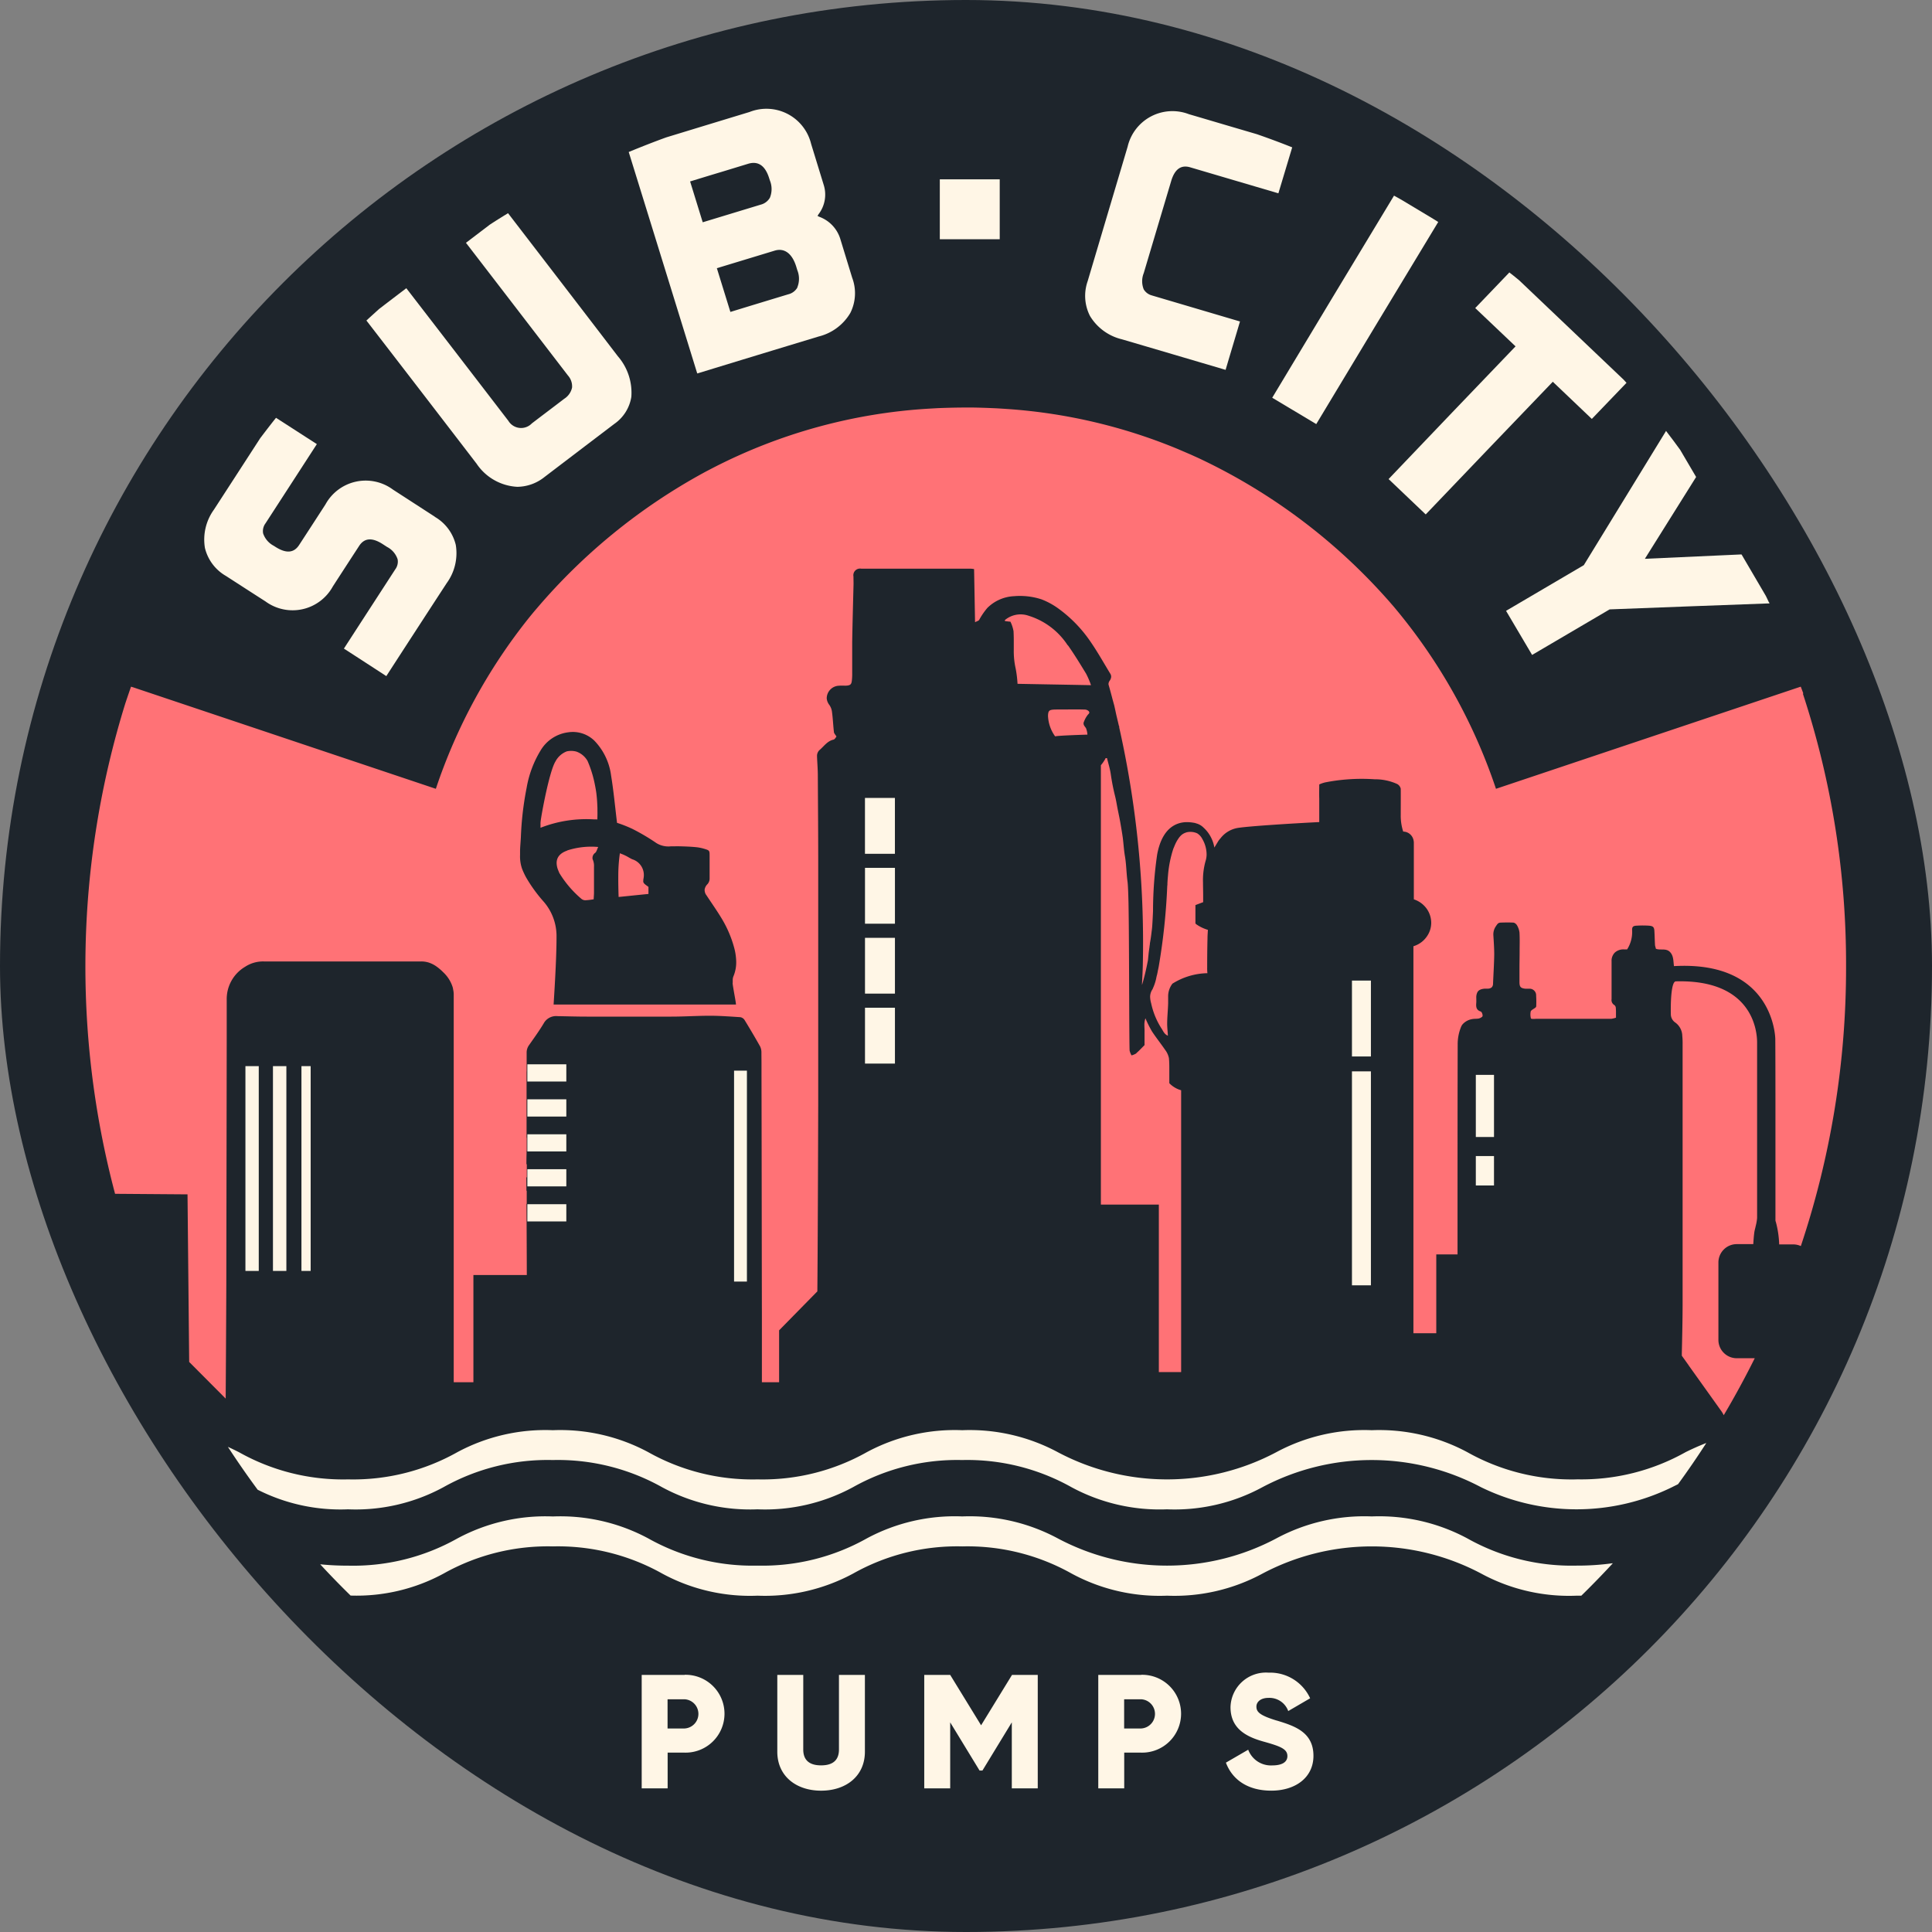 <?xml version="1.0" encoding="UTF-8"?> <svg xmlns="http://www.w3.org/2000/svg" id="Layer_1" data-name="Layer 1" width="200" height="200" viewBox="0 0 200 200"><rect x="0" y="0" width="200" height="200" fill="#808080" stroke="none"/><g id="Group_4" data-name="Group 4"><rect id="Rectangle_1" data-name="Rectangle 1" width="200" height="200" rx="100" fill="#1e252c"></rect><path id="Path_1" data-name="Path 1" d="M174.152,195.973c-.813.879-1.651,1.75-2.5,2.6-.246.246-.493.493-.747.739h-.485a19.092,19.092,0,0,1-9.89-2.292,24.175,24.175,0,0,0-22.622,0,19.14,19.14,0,0,1-9.882,2.292,19.114,19.114,0,0,1-9.89-2.292,22.025,22.025,0,0,0-11.311-2.809,21.966,21.966,0,0,0-11.3,2.809,19.2,19.2,0,0,1-9.89,2.292,19.058,19.058,0,0,1-9.882-2.292,22.049,22.049,0,0,0-11.311-2.809,22.049,22.049,0,0,0-11.311,2.809A18.88,18.88,0,0,1,43.5,199.3q-1.614-1.577-3.146-3.236a28.3,28.3,0,0,0,2.891.14,22.015,22.015,0,0,0,11.311-2.817,19.24,19.24,0,0,1,9.882-2.275,19.24,19.24,0,0,1,9.882,2.275A22.064,22.064,0,0,0,85.627,196.2a22.064,22.064,0,0,0,11.311-2.817,19.24,19.24,0,0,1,9.882-2.275,19.3,19.3,0,0,1,9.89,2.275,24.113,24.113,0,0,0,22.622,0,19.24,19.24,0,0,1,9.882-2.275,19.3,19.3,0,0,1,9.89,2.275,22.04,22.04,0,0,0,11.311,2.817,26.516,26.516,0,0,0,3.729-.246Z" transform="translate(-7.206 -34.128)" fill="#1e252c"></path><path id="Path_2" data-name="Path 2" d="M85.314,211.03H80.87v11.746h2.686v-3.7h1.766a4.03,4.03,0,1,0,0-8.058Zm0,5.545H83.548v-3.023h1.766a1.514,1.514,0,0,1,0,3.023Zm15.977-5.545v7.721c0,.9-.419,1.643-1.848,1.643s-1.848-.747-1.848-1.643V211.03H94.908v7.951c0,2.522,1.947,4.033,4.534,4.033s4.534-1.511,4.534-4.033V211.03Zm17.915,0-3.2,5.216-3.2-5.216h-2.686v11.746h2.686v-6.834l3.039,4.986h.3l3.039-4.986v6.834h2.686V211.03H119.2Zm13.373,0h-4.444v11.746h2.686v-3.7h1.766a4.03,4.03,0,1,0,0-8.058Zm0,5.545h-1.766v-3.023h1.766a1.514,1.514,0,0,1,0,3.023Zm14.046-.813c-1.824-.55-2.119-.92-2.119-1.454,0-.468.419-.9,1.257-.9a2.07,2.07,0,0,1,2.037,1.364l2.267-1.322a4.552,4.552,0,0,0-4.3-2.653,3.673,3.673,0,0,0-3.943,3.573c0,2.267,1.709,3.089,3.458,3.573,1.766.493,2.431.772,2.431,1.495,0,.452-.312.961-1.585.961a2.507,2.507,0,0,1-2.472-1.626l-2.308,1.339c.649,1.733,2.226,2.9,4.7,2.9s4.362-1.339,4.362-3.606c0-2.481-2-3.1-3.779-3.647Z" transform="translate(-14.442 -37.644)" fill="#fff6e6"></path><path id="Path_3" data-name="Path 3" d="M168.337,185.333a22.04,22.04,0,0,1-11.311-2.817,19.3,19.3,0,0,0-9.89-2.275,19.24,19.24,0,0,0-9.882,2.275,24.113,24.113,0,0,1-22.622,0,19.3,19.3,0,0,0-9.89-2.275,19.24,19.24,0,0,0-9.882,2.275,22.016,22.016,0,0,1-11.311,2.817,22.04,22.04,0,0,1-11.311-2.817,19.24,19.24,0,0,0-9.882-2.275,19.24,19.24,0,0,0-9.882,2.275,22.016,22.016,0,0,1-11.311,2.817,21.981,21.981,0,0,1-11.3-2.817c-.361-.181-.739-.37-1.142-.55q1.479,2.267,3.08,4.436a18.953,18.953,0,0,0,9.356,2.029,19.058,19.058,0,0,0,9.882-2.292,22.025,22.025,0,0,1,11.311-2.809,22.049,22.049,0,0,1,11.311,2.809,19.14,19.14,0,0,0,9.882,2.292,19.114,19.114,0,0,0,9.89-2.292,22.015,22.015,0,0,1,11.3-2.809,22.049,22.049,0,0,1,11.311,2.809,19.2,19.2,0,0,0,9.89,2.292,19.058,19.058,0,0,0,9.882-2.292,24.175,24.175,0,0,1,22.622,0,22.485,22.485,0,0,0,19.78,0c.205-.107.419-.205.624-.312q1.528-2.095,2.924-4.263c-.8.312-1.52.641-2.136.945a22.016,22.016,0,0,1-11.311,2.817Z" transform="translate(-5.129 -32.187)" fill="#fff6e6"></path><path id="Path_4" data-name="Path 4" d="M174.152,195.973c-.813.879-1.651,1.75-2.5,2.6-.246.246-.493.493-.747.739h-.485a19.092,19.092,0,0,1-9.89-2.292,24.175,24.175,0,0,0-22.622,0,19.14,19.14,0,0,1-9.882,2.292,19.114,19.114,0,0,1-9.89-2.292,22.025,22.025,0,0,0-11.311-2.809,21.966,21.966,0,0,0-11.3,2.809,19.2,19.2,0,0,1-9.89,2.292,19.058,19.058,0,0,1-9.882-2.292,22.049,22.049,0,0,0-11.311-2.809,22.049,22.049,0,0,0-11.311,2.809A18.88,18.88,0,0,1,43.5,199.3q-1.614-1.577-3.146-3.236a28.3,28.3,0,0,0,2.891.14,22.015,22.015,0,0,0,11.311-2.817,19.24,19.24,0,0,1,9.882-2.275,19.24,19.24,0,0,1,9.882,2.275A22.064,22.064,0,0,0,85.627,196.2a22.064,22.064,0,0,0,11.311-2.817,19.24,19.24,0,0,1,9.882-2.275,19.3,19.3,0,0,1,9.89,2.275,24.113,24.113,0,0,0,22.622,0,19.24,19.24,0,0,1,9.882-2.275,19.3,19.3,0,0,1,9.89,2.275,22.04,22.04,0,0,0,11.311,2.817,26.516,26.516,0,0,0,3.729-.246Z" transform="translate(-7.206 -34.128)" fill="#fff6e6"></path><g id="Group_1" data-name="Group 1" transform="translate(25.407 82.602)"><path id="Path_5" data-name="Path 5" d="M93.841,134.93H92.51v21.833h1.331Z" transform="translate(-41.927 -106.698)" fill="#fff6e6"></path><path id="Path_6" data-name="Path 6" d="M170.38,157.166h1.963V135.02H170.38Z" transform="translate(-55.833 -106.714)" fill="#fff6e6"></path><path id="Path_7" data-name="Path 7" d="M172.343,123.58H170.38v7.853h1.963Z" transform="translate(-55.833 -104.671)" fill="#fff6e6"></path><path id="Path_8" data-name="Path 8" d="M185.99,146.372v2.366h1.881V145.69H185.99Z" transform="translate(-58.62 -108.619)" fill="#fff6e6"></path><path id="Path_9" data-name="Path 9" d="M187.871,141.892V135.46H185.99v6.432h1.881Z" transform="translate(-58.62 -106.792)" fill="#fff6e6"></path><path id="Path_10" data-name="Path 10" d="M35.788,134.36H34.4v21.2h1.388Z" transform="translate(-31.55 -106.596)" fill="#fff6e6"></path><path id="Path_11" data-name="Path 11" d="M38.943,152.439V134.36H37.99v21.2h.953Z" transform="translate(-32.191 -106.596)" fill="#fff6e6"></path><path id="Path_12" data-name="Path 12" d="M32.31,134.36H30.93v21.2h1.38Z" transform="translate(-30.93 -106.596)" fill="#fff6e6"></path><path id="Path_13" data-name="Path 13" d="M112.107,103.534V100.56h-3.1v5.783h3.1Z" transform="translate(-44.873 -100.56)" fill="#fff6e6"></path><path id="Path_14" data-name="Path 14" d="M109.01,115.046v.107h3.1V109.37h-3.1Z" transform="translate(-44.873 -102.133)" fill="#fff6e6"></path><path id="Path_15" data-name="Path 15" d="M109.01,123.965h3.1V118.19h-3.1Z" transform="translate(-44.873 -103.708)" fill="#fff6e6"></path><path id="Path_16" data-name="Path 16" d="M109.01,127.016v5.766h3.1V127h-3.1Z" transform="translate(-44.873 -105.282)" fill="#fff6e6"></path><path id="Path_17" data-name="Path 17" d="M70.493,135.912V134.13H66.46v1.782h4.033Z" transform="translate(-37.275 -106.555)" fill="#fff6e6"></path><path id="Path_18" data-name="Path 18" d="M66.46,138.7v1.626h4.033V138.54H66.46Z" transform="translate(-37.275 -107.342)" fill="#fff6e6"></path><path id="Path_19" data-name="Path 19" d="M66.46,143.155v1.569h4.033V142.95H66.46Z" transform="translate(-37.275 -108.13)" fill="#fff6e6"></path><path id="Path_20" data-name="Path 20" d="M66.46,147.6v1.528h4.033V147.35H66.46Z" transform="translate(-37.275 -108.916)" fill="#fff6e6"></path><path id="Path_21" data-name="Path 21" d="M66.46,152.064v1.479h4.033V151.76H66.46Z" transform="translate(-37.275 -109.703)" fill="#fff6e6"></path></g><g id="Group_2" data-name="Group 2" transform="translate(8.839 42.188)"><path id="Path_22" data-name="Path 22" d="M73.63,101.719c.123,0,.246,0,.37.008h0c.008-.3.016-.6.008-.9v-.271c-.016-.485-.041-.961-.1-1.429v-.025c-.049-.394-.123-.789-.205-1.175-.016-.066-.025-.123-.041-.189h0a11.661,11.661,0,0,0-.649-2L73,95.7a2.135,2.135,0,0,0-1.166-.994,2.081,2.081,0,0,0-1-.025,2.229,2.229,0,0,0-1.175,1.051c-.632,1.035-1.429,5.372-1.528,6.177a1.937,1.937,0,0,0-.016.312v.37a13.015,13.015,0,0,1,5.52-.871Z" transform="translate(-21.001 -59.087)" fill="#ff7276"></path><path id="Path_23" data-name="Path 23" d="M136.152,90.008c.09-.107.205-.189.2-.3L136.3,89.6a.6.6,0,0,0-.427-.181c-.747-.025-1.5-.008-2.251-.008-.3,0-.608,0-.9.008-.534.025-.632.131-.649.649a3.889,3.889,0,0,0,.739,2.127c.238-.09,3.343-.181,3.343-.181a2.3,2.3,0,0,0-.148-.665c-.107-.164-.255-.3-.255-.485a.387.387,0,0,1,.049-.2,2.608,2.608,0,0,1,.353-.649Z" transform="translate(-32.423 -58.154)" fill="#ff7276"></path><path id="Path_24" data-name="Path 24" d="M188.6,80.956l-.263-.7-.156.049L156.784,90.829a57.719,57.719,0,0,0-10.662-18.95c-.1-.115-.205-.23-.3-.345-.123-.14-.246-.287-.378-.427A60.543,60.543,0,0,0,126.112,56.65c-.3-.14-.616-.279-.92-.419l-1.4-.6a56.107,56.107,0,0,0-17.414-4.107c-.476-.033-.953-.066-1.429-.09l-.789-.033c-.493-.016-.986-.033-1.487-.041h-.756c-.994,0-1.988.025-2.974.066l-.854.049a56.032,56.032,0,0,0-22.343,6.12c-.345.181-.7.361-1.043.55A61.094,61.094,0,0,0,57.507,72.134c-.238.271-.46.542-.682.813l-.1.123a57.5,57.5,0,0,0-9.685,17.759L15.656,80.307l-.172-.049s-.3.854-.591,1.733a91.74,91.74,0,0,0-1.06,50.764l7.5.057.172,17.348,3.779,3.795s.057-8.42.066-12.157c.016-9.225.033-19.139.041-25.127V113.5h0v-.8a3.885,3.885,0,0,1,1.906-3.45,3.4,3.4,0,0,1,1.939-.55H45.514a2.6,2.6,0,0,1,.813.123,3.07,3.07,0,0,1,.7.345,4.739,4.739,0,0,1,.419.32,4.194,4.194,0,0,1,.345.32,3.571,3.571,0,0,1,.994,1.569c.025.082.033.164.049.246s.033.164.041.246.016.164.016.255v40.135h2.037v-11.1h5.528c0-.961-.025-6.76-.033-7.368h.025v-1.355h-.033c0-.542-.008-1.01-.008-1.347v-.041h.049v-1.355h-.041c0-.444.008-.9.016-1.166V128.3h.016v-1.347h-.016v-1.388h0V124.22h0v-4.132h.008v-1.947a1.291,1.291,0,0,1,.246-.772c.509-.731,1.043-1.462,1.511-2.242a1.456,1.456,0,0,1,1.429-.764c1.01.016,2.021.049,3.031.049,2.924,0,5.849.008,8.765,0,1.331,0,2.661-.09,3.992-.09,1.043,0,2.1.082,3.146.148a.658.658,0,0,1,.444.3c.55.9,1.084,1.8,1.6,2.719a1.376,1.376,0,0,1,.14.608c0,.386.008.772.008,1.166v1.158h0c.016,6.2.025,17.546.041,24.922v6.916h1.782v-5.372l3.959-4.033c.041-4.091.074-14,.09-19.46V98.534c0-3.023-.025-6.062-.041-9.085,0-.649-.057-1.29-.082-1.93v-.074a.816.816,0,0,1,.3-.665c.444-.386.772-.9,1.413-1.043.131-.033.23-.238.3-.32-.107-.181-.246-.312-.263-.452-.082-.706-.107-1.413-.205-2.119a1.555,1.555,0,0,0-.271-.7,1.285,1.285,0,0,1-.271-.682,1.313,1.313,0,0,1,1.265-1.306c.263-.025.517,0,.772-.008.411-.033.526-.131.567-.542a6.006,6.006,0,0,0,.033-.772v-3.22c.033-2,.09-3.992.14-5.988,0-.263-.008-.509-.008-.772a.691.691,0,0,1,.813-.813h11.344a2.639,2.639,0,0,1,.329.041c.033,1.782.066,3.573.1,5.5.214-.115.353-.14.419-.23a7.122,7.122,0,0,1,.854-1.249,4.187,4.187,0,0,1,2.768-1.216,7.18,7.18,0,0,1,2.842.329,7.62,7.62,0,0,1,1.758.961,13.827,13.827,0,0,1,3.343,3.466c.723,1.051,1.355,2.185,2.021,3.277a.555.555,0,0,1,.082.361.858.858,0,0,1-.148.353.632.632,0,0,0-.123.3v.1s.164.55.419,1.536c.058.2.107.394.164.591.016.057.082.353.156.7.033.164.074.345.115.517.025.1.049.205.074.312.049.189.09.386.14.591l.041.1v.1a101.812,101.812,0,0,1,2.44,24.651c-.016.616-.049,1.224-.082,1.848v.156c.222-.739.394-1.454.534-2.152.025-.14.058-.279.082-.419.025-.246.049-.485.074-.739.025-.2.049-.394.082-.591.008-.107.025-.214.041-.32a1.121,1.121,0,0,1,.016-.156c.066-.353.115-.706.156-1.068.025-.181.049-.37.066-.559.041-.559.066-1.109.09-1.651a40.762,40.762,0,0,1,.427-5.849c.5-2.7,1.906-3.294,2.932-3.351a3.976,3.976,0,0,1,.92.074h.041l.041.016c.1.033.156.049.156.049h0a1.7,1.7,0,0,1,.715.427,3.585,3.585,0,0,1,1.117,2.062l.435-.715c.041-.049.074-.1.123-.148h-.025l.074-.058a2.85,2.85,0,0,1,1.856-1.117c1.339-.2,5.931-.476,8.395-.6V91.856c-.016-.517,0-1.043,0-1.479a3.353,3.353,0,0,1,.624-.214c.14-.025.3-.057.444-.082a19.71,19.71,0,0,1,4.666-.238,5.525,5.525,0,0,1,2.341.493.743.743,0,0,1,.361.485c.008.641,0,2.078,0,2.711a5.322,5.322,0,0,0,.255,1.725,1.194,1.194,0,0,1,.386.074,1.119,1.119,0,0,1,.69.854,1.578,1.578,0,0,1,.025.181v5.906a2.624,2.624,0,0,1,1.38,1.043,2.532,2.532,0,0,1,.419,1.38,2.439,2.439,0,0,1-.419,1.372,2.576,2.576,0,0,1-1.3,1.019l-.123.041v40.061h2.366V139.03h2.2c0-6.539,0-16.059.016-21.792a4.71,4.71,0,0,1,.345-1.75,1.028,1.028,0,0,1,.181-.3,1.7,1.7,0,0,1,.969-.518c.23-.049.476-.016.706-.066a.894.894,0,0,0,.337-.181l.041-.074c.016-.148-.074-.427-.2-.468-.5-.164-.485-.542-.452-.936.008-.148,0-.3,0-.452a1.21,1.21,0,0,1,.107-.591c.123-.238.37-.353.789-.386h.32a.6.6,0,0,0,.386-.14.541.541,0,0,0,.131-.37c.041-1,.107-2.012.123-3.006,0-.674-.049-1.347-.09-2.021a1.478,1.478,0,0,1,.255-.912,2.619,2.619,0,0,1,.189-.263l.058-.049a.475.475,0,0,1,.23-.074c.444-.016.9-.025,1.347,0a.383.383,0,0,1,.164.066.73.73,0,0,1,.181.172,2,2,0,0,1,.279.772c.041.641.016,1.29.016,1.93v.09c0,.567-.016,1.142-.016,1.709v1.413c0,.4.082.583.378.649a1.027,1.027,0,0,0,.246.041c.131.008.263,0,.386,0a.681.681,0,0,1,.715.731,9.825,9.825,0,0,1,.008,1.1l-.025.066c-.1.14-.476.287-.542.444a1.643,1.643,0,0,0,.016.723c.025.107.476.049.649.049h7.7a2.867,2.867,0,0,0,.46-.115v-.493a4.615,4.615,0,0,0-.016-.476.424.424,0,0,0-.14-.329.6.6,0,0,1-.3-.624v-3.91a1.2,1.2,0,0,1,.329-.9,1.317,1.317,0,0,1,.928-.337h.353a3.336,3.336,0,0,0,.518-1.939c-.025-.4.09-.5.485-.517a10.141,10.141,0,0,1,1.224,0c.485.033.583.156.6.641.025.452.033.9.058,1.355.008.123.066.246.09.394.468.189,1.043-.09,1.462.337.378.394.337.9.411,1.462,10.243-.583,10.49,7.261,10.49,7.557.016,1.93.016,6.243.016,8.469v10.21a.5.5,0,0,0,.041.246,10.108,10.108,0,0,1,.345,2.325h1.462a1.9,1.9,0,0,1,.78.173,90.806,90.806,0,0,0,4.682-28.914,89.7,89.7,0,0,0-4.469-28.265ZM77.763,110.93V111c.107.789.345,1.914.345,2.16H59.232c0-.156.32-4.666.3-7.22a5.439,5.439,0,0,0-1.4-3.507A15.268,15.268,0,0,1,56.382,100a7.585,7.585,0,0,1-.419-.9,3.875,3.875,0,0,1-.205-1.421V97.2c.016-.444.057-.9.082-1.331a32.6,32.6,0,0,1,.55-4.9c.016-.074.025-.14.041-.205a10.993,10.993,0,0,1,1.446-3.894,3.893,3.893,0,0,1,2.859-1.889,3.2,3.2,0,0,1,2.719.871,6.357,6.357,0,0,1,1.725,3.6c.263,1.6.411,3.22.616,4.9a13.132,13.132,0,0,1,1.585.624,21.528,21.528,0,0,1,2.489,1.47,2.353,2.353,0,0,0,1.5.337c.337,0,.674-.008,1.019,0,.509.016,1.019.033,1.528.082a4.524,4.524,0,0,1,.928.181c.517.156.534.181.534.706v2.382a.876.876,0,0,1-.214.559,1.008,1.008,0,0,0-.3.559.906.906,0,0,0,.2.616c.5.764,1.043,1.528,1.52,2.316A11.777,11.777,0,0,1,77.9,107.2c.041.14.074.279.107.427a6.071,6.071,0,0,1,.123,1,3.754,3.754,0,0,1-.3,1.651,1.174,1.174,0,0,0-.058.3v.32Z" transform="translate(-10.76 -51.36)" fill="#ff7276"></path><path id="Path_25" data-name="Path 25" d="M71.234,107.113c-.747.263-1.109.715-1.084,1.339a2.073,2.073,0,0,0,.156.682c.041.1.082.205.123.3a11.007,11.007,0,0,0,2.292,2.678.647.647,0,0,0,.4.14,6.946,6.946,0,0,0,.862-.1c.008-.263.033-.468.033-.682h0v-2.678a1.649,1.649,0,0,0-.107-.706.437.437,0,0,1-.049-.2.64.64,0,0,1,.279-.542c.14-.115.181-.337.312-.608h0a8.075,8.075,0,0,0-3.212.361Z" transform="translate(-21.365 -61.245)" fill="#ff7276"></path><path id="Path_26" data-name="Path 26" d="M133.146,80.636a7.447,7.447,0,0,0-4.025-3.056,2.53,2.53,0,0,0-2.464.427c-.025.016-.008.066-.016.115.189.025.37.049.575.066a3.885,3.885,0,0,1,.32.977c.016.32.025.649.025.969v.977a8.205,8.205,0,0,0,.2,1.947,12.092,12.092,0,0,1,.189,1.561c2.546.049,5.027.09,7.606.14a8.51,8.51,0,0,0-.509-1.191c-.608-.994-1.216-2-1.889-2.949Z" transform="translate(-31.454 -56.018)" fill="#ff7276"></path><path id="Path_27" data-name="Path 27" d="M150.789,107.237a3.207,3.207,0,0,0-.435-1.651,1.478,1.478,0,0,0-.542-.6,1.706,1.706,0,0,0-1.043-.115h-.025l-.057.025a1.335,1.335,0,0,0-.559.32,2.06,2.06,0,0,0-.288.361l-.082.123a4.617,4.617,0,0,0-.312.641c-.033.082-.074.173-.107.255a11.935,11.935,0,0,0-.55,2.793c-.025.246-.041.5-.057.772v.107a1.112,1.112,0,0,1-.016.164,65.437,65.437,0,0,1-.854,8.173c-.025.164-.058.32-.09.476a1.818,1.818,0,0,0-.041.205c-.016.09-.041.189-.058.271v.041l-.025.057c-.016.066-.033.14-.049.205a4.828,4.828,0,0,1-.386,1.207v.025l-.049.074a1.421,1.421,0,0,0-.222.731,2.629,2.629,0,0,0,.107.682,7.841,7.841,0,0,0,1.051,2.579c.189.263.279.608.682.78-.025-.485-.082-.9-.074-1.331h0c.008-.674.082-1.355.1-2.029v-.674h0a2.166,2.166,0,0,1,.444-1.355,7.057,7.057,0,0,1,3.622-1.084,4.489,4.489,0,0,1-.025-.575h0c0-1.01.008-2.029.033-3.023,0-.287.025-.591.041-.887a4.148,4.148,0,0,1-1.175-.559,1.351,1.351,0,0,1-.115-.1h0v-1.906h0c.263-.1.518-.2.8-.3v-.682c0-.452-.016-.9-.016-1.347a7.314,7.314,0,0,1,.263-2.226,2.251,2.251,0,0,0,.107-.6Z" transform="translate(-34.721 -60.909)" fill="#ff7276"></path><path id="Path_28" data-name="Path 28" d="M142.412,126.1a1.808,1.808,0,0,1-.5.214,1.768,1.768,0,0,1-.2-.493c-.041-.789-.041-7.138-.074-11.664-.008-1.5-.025-2.809-.041-3.639-.025-1.068-.057-1.9-.107-2.234-.115-.871-.115-1.741-.263-2.6-.107-.624-.14-1.265-.222-1.9-.066-.485-.148-.945-.23-1.429s-.181-.953-.279-1.429-.164-.945-.279-1.413a22.4,22.4,0,0,1-.46-2.349c-.082-.55-.255-1.084-.386-1.626h-.14a1.864,1.864,0,0,1-.156.279,3.9,3.9,0,0,1-.337.46v45.482h6v17.34h2.308V129.923a2.719,2.719,0,0,1-1.224-.731h0v-.624h0v-.986c0-.329-.008-.657-.041-.986a2.074,2.074,0,0,0-.386-.846c-.444-.649-.936-1.265-1.364-1.914a11.709,11.709,0,0,1-.682-1.364,2.06,2.06,0,0,0-.107.723c0,.23.025.46.016.69h0v1.364h0c-.3.3-.559.583-.846.83Z" transform="translate(-33.614 -59.248)" fill="#ff7276"></path><path id="Path_29" data-name="Path 29" d="M80.507,110.413a1.173,1.173,0,0,1,.025-.271,1.906,1.906,0,0,0,.033-.361,1.7,1.7,0,0,0-1.2-1.626c-.255-.115-.485-.279-.739-.394-.172-.09-.37-.156-.542-.23a16.279,16.279,0,0,0-.164,2.267c-.008.747.008,1.495.033,2.259,1.084-.107,2.07-.214,3.089-.312h0v-.731c-.386-.287-.526-.361-.542-.583Z" transform="translate(-22.753 -61.391)" fill="#ff7276"></path><path id="Path_30" data-name="Path 30" d="M211.069,123.679c-.419.025-.509,1.791-.509,2.834,0,.345,0,.616.016.715a1.045,1.045,0,0,0,.411.682,1.747,1.747,0,0,1,.764,1.413,8.232,8.232,0,0,1,.033.9h0V156.9c0,1.758-.041,3.516-.082,5.282v.246l.674.945.082.123,3.368,4.715a2.467,2.467,0,0,1,.214.378c1.142-1.922,2.21-3.894,3.212-5.9h-1.856a1.9,1.9,0,0,1-1.906-1.906h0v-8h0a1.9,1.9,0,0,1,1.906-1.906H219.1c.025-.378.049-.772.1-1.158.025-.246.107-.485.156-.739a4.682,4.682,0,0,0,.14-.813V130c0-1.15-.435-6.547-8.428-6.325Z" transform="translate(-46.44 -64.273)" fill="#ff7276"></path></g><g id="Group_3" data-name="Group 3" transform="translate(21.128 11.303)"><path id="Path_31" data-name="Path 31" d="M49.607,62.893,45.27,60.084a4.747,4.747,0,0,0-6.99,1.544q-1.355,2.095-2.719,4.189c-.542.838-1.347.9-2.448.2l-.181-.115a2.268,2.268,0,0,1-1.1-1.281,1.342,1.342,0,0,1,.246-1.043q2.637-4.066,5.265-8.124l.049-.082-.082-.049c-1.355-.871-2.711-1.75-4.066-2.62l-.074-.049-.058.066c-.583.731-1.092,1.4-1.577,2.037q-2.4,3.709-4.8,7.409a5.289,5.289,0,0,0-.928,3.959,4.584,4.584,0,0,0,2.177,2.9c1.364.879,2.719,1.758,4.082,2.629a4.749,4.749,0,0,0,6.982-1.544q1.355-2.095,2.719-4.189c.542-.838,1.347-.9,2.448-.189l.444.288A2.217,2.217,0,0,1,45.755,67.3a1.342,1.342,0,0,1-.246,1.043q-2.637,4.066-5.265,8.124l-.049.082.082.049c1.413.912,2.817,1.824,4.23,2.744l.082.049.049-.082q3.093-4.781,6.2-9.545a5.26,5.26,0,0,0,.936-3.959,4.6,4.6,0,0,0-2.169-2.9Z" transform="translate(-25.721 -20.705)" fill="#fff6e6"></path><path id="Path_32" data-name="Path 32" d="M60.89,26.936l-.049-.066-.074.041c-.608.37-1.224.756-1.815,1.142l-2.472,1.881.058.074c3.442,4.469,6.974,9.069,10.5,13.66a1.688,1.688,0,0,1,.427,1.249,1.822,1.822,0,0,1-.805,1.158c-1.117.854-2.242,1.7-3.36,2.555a1.541,1.541,0,0,1-2.431-.271c-3.557-4.633-7.089-9.225-10.506-13.652l-.057-.074-.074.058c-.912.69-1.824,1.388-2.735,2.086-.419.378-.838.756-1.257,1.142l-.066.057.057.074c3.82,4.945,7.639,9.915,11.352,14.753a5.409,5.409,0,0,0,4.214,2.39,4.575,4.575,0,0,0,2.809-1.01c2.415-1.84,4.822-3.672,7.245-5.512a4.2,4.2,0,0,0,1.75-2.793,5.756,5.756,0,0,0-1.4-4.206c-3.787-4.953-7.6-9.906-11.311-14.736Z" transform="translate(-29.373 -16.101)" fill="#fff6e6"></path><path id="Path_33" data-name="Path 33" d="M102.378,31.248l-1.257-4.107a3.56,3.56,0,0,0-2.16-2.242c-.066-.033-.123-.057-.181-.09.033-.066.074-.123.115-.189a3.333,3.333,0,0,0,.526-3.015L98.115,17.35a4.761,4.761,0,0,0-6.374-3.3q-3.647,1.109-7.278,2.218l-1.347.411c-1.224.444-2.505.945-3.8,1.479l-.082.033.025.082c2.357,7.6,4.723,15.254,7.04,22.753l.033.09.09-.025q6.235-1.91,12.477-3.8a5.26,5.26,0,0,0,3.277-2.44,4.551,4.551,0,0,0,.205-3.606ZM85.6,21.235l.14-.041c1.019-.312,2.037-.624,3.056-.928l2.8-.854c1.043-.32,1.782.2,2.185,1.52l.066.205a2.373,2.373,0,0,1,0,1.791,1.531,1.531,0,0,1-.953.715l-6,1.824-1.306-4.23ZM96.7,32.209a1.487,1.487,0,0,1-.953.715c-1.947.591-3.9,1.183-5.849,1.782l-.14.041-1.4-4.526L94.352,28.4c1-.3,1.807.3,2.226,1.667l.107.353a2.371,2.371,0,0,1,0,1.791Z" transform="translate(-35.277 -13.76)" fill="#fff6e6"></path><path id="Path_34" data-name="Path 34" d="M143.694,33.1a1.4,1.4,0,0,1-.871-.632,2.249,2.249,0,0,1,0-1.684l2.834-9.512c.37-1.257,1.027-1.725,1.988-1.437q4.51,1.331,9.027,2.661l.09.025,1.429-4.756-.082-.033c-1.134-.452-2.3-.887-3.581-1.331l-1.815-.534c-1.741-.509-3.475-1.027-5.216-1.536a4.762,4.762,0,0,0-6.341,3.36q-2.07,6.962-4.14,13.931a4.578,4.578,0,0,0,.246,3.606,5.3,5.3,0,0,0,3.3,2.407q5.323,1.565,10.646,3.138l.09.025.025-.09c.476-1.61.961-3.22,1.437-4.83l.025-.09-.09-.025L143.685,33.1Z" transform="translate(-45.551 -13.814)" fill="#fff6e6"></path><path id="Path_35" data-name="Path 35" d="M177.514,27.379l-.082-.049c-.148-.09-.288-.181-.435-.271l-3.187-1.914c-.173-.1-.353-.2-.526-.3l-.345-.189-.049.082c-4.189,6.925-8.4,13.907-12.51,20.757l-.049.082.082.049c1.462.871,2.932,1.75,4.395,2.629l.082.049.049-.082c4.165-6.925,8.379-13.907,12.527-20.757l.049-.082Z" transform="translate(-49.759 -15.706)" fill="#fff6e6"></path><path id="Path_36" data-name="Path 36" d="M195.963,49.428l.074.066.066-.066c1.15-1.2,2.308-2.4,3.458-3.6l.066-.066-.3-.329q-5.4-5.15-10.818-10.292l-.263-.214c-.222-.181-.452-.37-.682-.542l-.066-.057-.057.066c-1.142,1.183-2.275,2.374-3.409,3.557l-.066.074.074.066c1.364,1.3,2.735,2.6,4.1,3.894-4.37,4.551-8.773,9.151-13.077,13.668l-.066.074.074.066q1.861,1.762,3.7,3.524l.074.066.066-.074c4.312-4.51,8.707-9.11,13.085-13.66,1.331,1.265,2.653,2.53,3.984,3.795Z" transform="translate(-52.379 -17.433)" fill="#fff6e6"></path><path id="Path_37" data-name="Path 37" d="M217,72.026c-.057-.131-.123-.263-.189-.4l-.115-.238c-.83-1.413-1.659-2.834-2.489-4.247l-.033-.049h-.057q-4.978.222-9.947.452c1.758-2.809,3.507-5.61,5.274-8.42l.033-.049-1.651-2.809c-.444-.616-.912-1.24-1.38-1.848l-.082-.115-.074.123Q202.06,61.311,197.85,68.2q-3.992,2.341-7.968,4.682l-.082.049.049.082c.863,1.47,1.733,2.932,2.6,4.4l.049.082.082-.049q3.967-2.341,7.943-4.666c5.216-.2,10.728-.411,16.4-.616h.148l-.058-.14Z" transform="translate(-55.022 -20.999)" fill="#fff6e6"></path><rect id="Rectangle_2" data-name="Rectangle 2" width="6.202" height="6.202" transform="translate(76.161 7.261)" fill="#fff6e6"></rect></g></g></svg> 